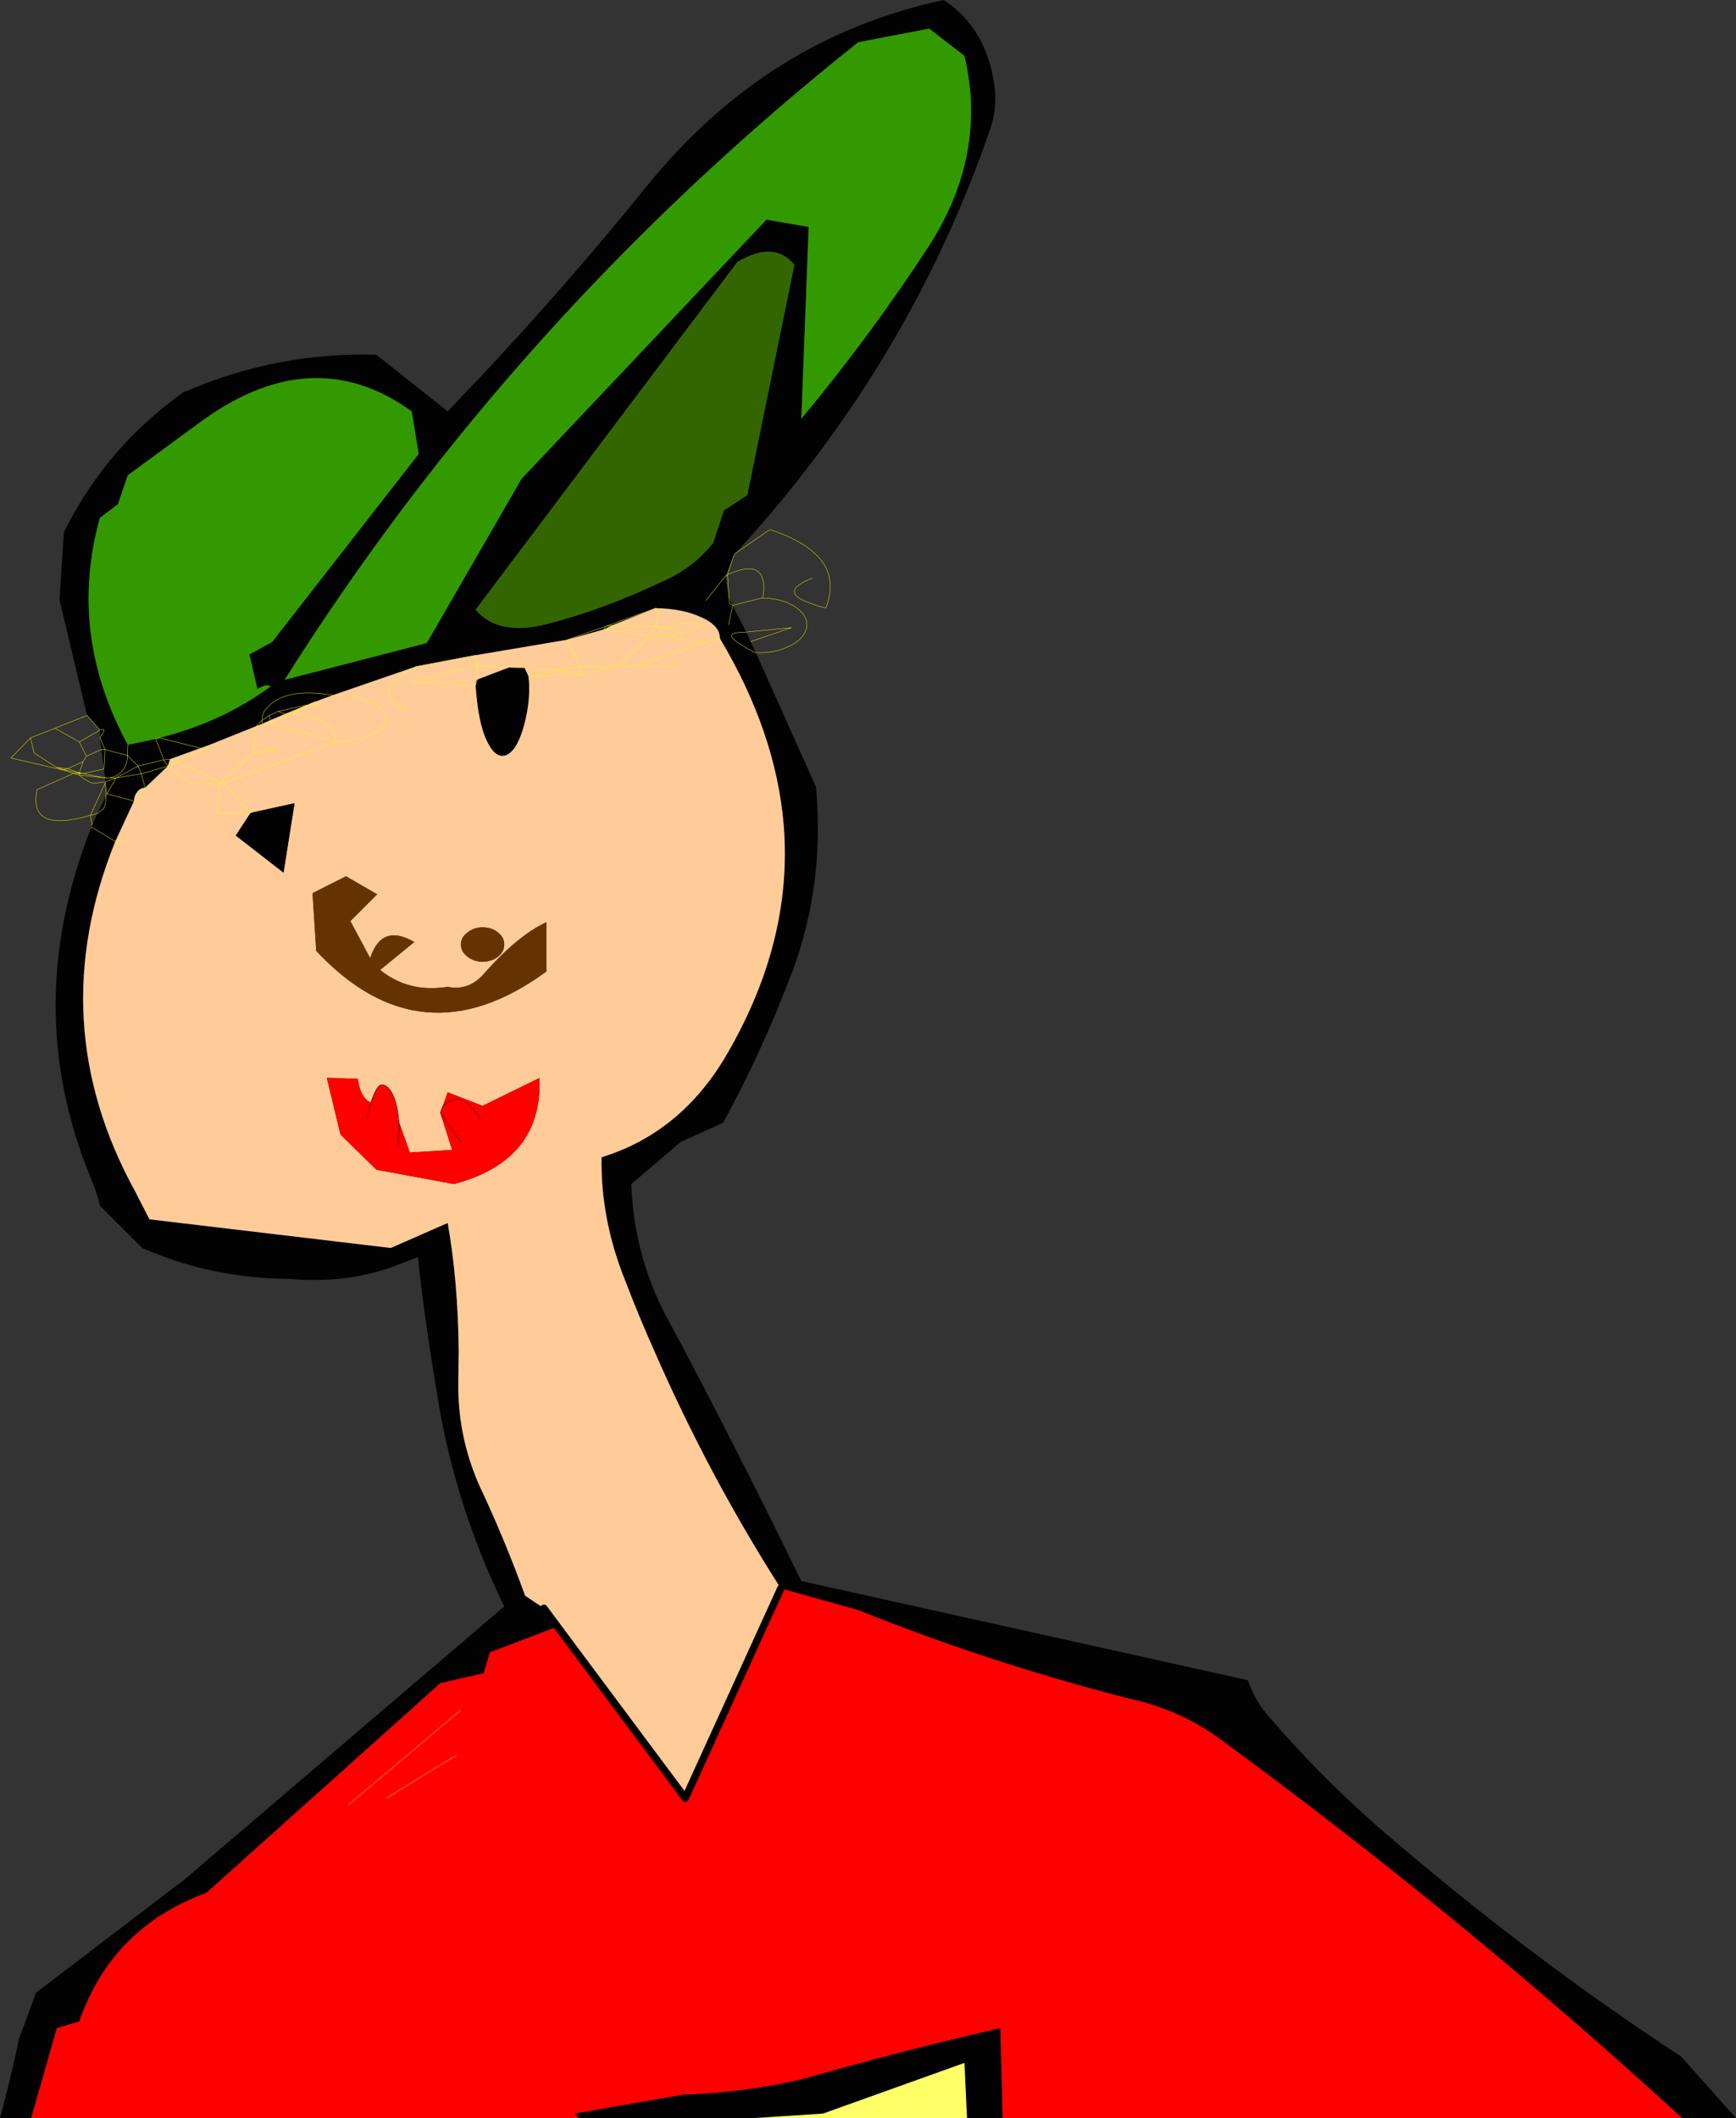 <?xml version="1.0" encoding="UTF-8" standalone="no"?>
<svg xmlns:xlink="http://www.w3.org/1999/xlink" height="288.35px" width="236.35px" xmlns="http://www.w3.org/2000/svg">
  <rect width="100%" height="100%" fill="#333333" stroke="none"/>
  <g transform="matrix(1.0, 0.0, 0.0, 1.0, 9.55, -144.65)">
    <path d="M2.3 242.05 L-1.45 226.3 -0.85 217.1 Q4.8 205.7 15.2 198.2 15.45 197.95 15.7 197.95 28.2 192.55 41.7 192.95 L51.4 200.65 Q65.6 185.95 78.5 170.0 94.9 149.75 118.95 144.65 124.45 148.3 125.7 155.45 126.4 159.1 125.2 162.4 114.15 194.4 90.55 220.0 L90.35 220.3 89.2 223.1 89.7 226.05 90.2 227.05 90.2 227.1 92.05 230.7 92.65 232.0 93.35 233.5 Q92.45 233.15 91.6 232.55 88.3 230.7 92.05 230.7 88.3 230.7 91.6 232.55 92.45 233.15 93.35 233.5 L101.55 251.8 Q102.75 264.9 98.35 276.9 L98.0 277.75 Q94.05 288.1 88.9 297.5 L83.15 300.1 76.4 305.85 Q76.75 315.4 81.05 323.65 L83.65 328.5 Q92.0 344.4 99.55 359.9 L160.35 373.4 Q161.35 376.35 163.3 378.45 169.9 386.15 177.65 393.0 197.85 410.55 219.35 424.65 L226.8 433.0 219.45 433.0 Q189.35 405.4 156.2 381.15 150.8 377.3 143.95 375.85 124.95 370.95 107.3 363.85 L96.75 360.9 Q86.95 345.55 79.5 328.5 77.4 323.8 75.55 318.95 72.2 310.6 72.35 302.2 82.75 299.0 88.9 289.05 98.45 273.15 97.15 257.0 96.1 244.35 88.45 231.55 88.5 229.85 85.95 228.7 83.4 227.5 79.7 227.45 L72.95 229.9 67.65 231.75 72.95 229.9 79.7 227.45 73.75 229.8 72.95 229.9 72.65 230.35 72.95 229.9 73.75 229.8 72.65 230.35 67.65 231.75 55.2 233.85 47.05 235.4 35.75 239.3 Q29.05 238.15 26.6 241.25 26.1 241.85 26.15 242.7 L25.35 243.5 26.15 242.7 Q26.1 241.85 26.6 241.25 29.05 238.15 35.75 239.3 L33.3 240.2 32.8 240.4 32.15 240.65 29.25 241.85 27.25 242.7 27.1 242.05 26.15 242.7 26.15 243.2 26.15 242.7 27.1 242.05 27.25 242.7 26.15 243.2 25.35 243.5 19.0 246.05 17.75 246.5 12.15 245.1 17.75 246.5 13.6 248.0 12.75 248.1 13.3 248.95 12.75 248.1 13.6 248.0 13.3 248.95 10.2 251.9 9.7 250.0 13.3 248.95 9.7 250.0 10.2 251.9 Q9.55 251.9 9.15 252.45 8.7 253.0 8.7 253.7 L6.15 259.2 2.9 257.25 6.15 259.2 Q-3.8 283.8 8.85 306.85 L10.8 310.65 43.65 314.55 51.4 311.15 Q52.8 319.0 52.9 328.5 L52.85 332.7 Q52.7 340.8 56.3 348.15 59.35 354.75 61.95 361.9 L64.5 363.6 66.35 366.1 57.15 369.6 56.3 372.45 50.4 373.8 18.55 402.35 Q5.65 407.1 1.25 419.85 L-1.8 420.75 -5.3 433.0 -9.55 433.0 Q-8.1 427.65 -6.95 422.2 L-4.65 415.95 15.6 400.5 59.1 363.35 Q52.5 349.85 50.05 335.05 L49.0 328.5 Q47.85 320.85 47.35 315.8 L43.8 317.15 Q37.3 319.45 29.7 318.75 19.25 318.7 9.8 314.55 L4.05 308.8 Q3.55 306.7 2.7 304.75 -6.75 281.55 2.9 257.25 L3.0 257.0 3.7 255.4 4.55 254.75 Q4.9 254.0 4.9 253.0 4.9 254.0 4.55 254.75 L3.7 255.4 4.9 253.0 5.05 252.75 8.7 253.7 5.05 252.75 5.05 252.65 6.25 250.55 9.7 250.0 9.25 248.95 9.7 250.0 6.25 250.55 5.05 252.65 4.8 251.2 4.8 251.1 6.25 250.55 5.15 250.55 5.1 250.55 4.75 250.5 5.1 250.55 5.15 250.55 Q6.3 250.5 7.05 249.65 7.85 248.7 7.8 247.5 L9.25 248.95 12.75 248.1 11.65 245.25 12.75 248.1 9.25 248.95 7.8 247.5 Q7.85 248.7 7.05 249.65 6.3 250.5 5.15 250.55 L6.25 250.55 4.8 251.1 4.75 250.55 4.75 250.5 4.6 249.35 4.75 246.7 4.25 246.7 4.75 246.7 4.6 249.35 4.25 246.7 4.05 245.05 4.05 244.05 2.3 242.05 M90.85 180.3 L55.2 227.65 Q58.5 231.55 65.85 229.35 72.85 227.5 80.55 223.85 84.7 222.1 87.55 218.55 L89.0 214.15 92.2 212.05 98.6 180.7 Q95.9 177.35 90.85 180.3 M107.3 150.4 Q60.45 187.65 29.2 237.2 L48.55 232.2 61.45 209.85 94.8 174.55 100.55 175.55 99.55 201.65 Q108.85 190.5 116.85 178.25 124.95 165.7 121.75 152.25 L116.95 148.55 107.3 150.4 M7.85 246.05 L7.8 247.5 4.75 246.7 4.05 245.05 4.45 244.45 Q4.9 243.7 4.05 244.05 4.9 243.7 4.45 244.45 L4.05 245.05 4.75 246.7 7.8 247.5 7.85 246.05 11.65 245.25 12.15 245.1 Q20.75 242.95 27.35 238.05 L26.6 237.95 Q26.0 238.15 25.5 238.45 L24.4 233.75 27.5 232.05 47.45 206.45 46.5 200.65 Q32.75 190.75 17.2 202.5 L7.85 209.35 6.5 213.3 4.05 215.15 Q-0.35 230.95 7.85 246.05 M89.65 229.7 L90.2 227.1 89.65 229.7 M89.7 226.05 L89.75 226.8 90.2 227.05 89.75 226.8 89.7 226.05 M86.55 226.4 L89.2 223.1 86.55 226.4 M59.8 235.5 L61.85 235.55 62.4 236.7 Q62.75 239.75 61.85 243.2 60.95 246.65 59.5 247.4 58.0 248.1 56.8 245.65 55.55 243.2 55.2 237.95 L55.45 237.15 55.2 237.95 55.3 237.3 55.45 237.15 59.8 235.5 M29.25 241.85 L28.3 241.5 32.15 240.65 28.3 241.5 29.25 241.85 M28.3 241.5 L27.1 242.05 28.3 241.5 M9.25 248.95 L6.25 250.55 9.25 248.95 M5.1 250.55 L4.75 250.55 5.1 250.55" fill="#020202" fill-rule="evenodd" stroke="none"/>
    <path d="M90.85 180.3 Q95.9 177.35 98.6 180.7 L92.2 212.05 89.0 214.15 87.55 218.55 Q84.7 222.1 80.55 223.85 72.85 227.5 65.85 229.35 58.5 231.55 55.2 227.65 L90.85 180.3" fill="#336600" fill-rule="evenodd" stroke="none"/>
    <path d="M107.3 150.4 L116.95 148.55 121.75 152.25 Q124.95 165.7 116.85 178.25 108.85 190.5 99.55 201.65 L100.55 175.55 94.8 174.55 61.45 209.85 48.55 232.2 29.2 237.2 Q60.45 187.65 107.3 150.4 M7.85 246.05 Q-0.35 230.95 4.05 215.15 L6.5 213.3 7.85 209.35 17.2 202.5 Q32.75 190.75 46.5 200.65 L47.45 206.45 27.5 232.05 24.4 233.75 25.5 238.45 Q26.0 238.15 26.6 237.95 L27.35 238.05 Q20.75 242.95 12.15 245.1 L11.65 245.25 7.85 246.05" fill="#339900" fill-rule="evenodd" stroke="none"/>
    <path d="M17.75 246.5 L19.0 246.05 25.35 243.5 26.15 243.2 27.25 242.7 27.15 243.1 30.3 241.85 29.25 241.85 30.3 241.85 27.15 243.1 27.25 242.7 29.25 241.85 32.15 240.65 32.8 240.4 33.3 240.2 35.75 239.3 47.05 235.4 55.2 233.85 67.65 231.75 69.45 235.5 66.4 235.9 61.85 235.55 66.4 235.9 69.45 235.5 67.65 231.75 72.65 230.35 73.75 229.8 79.7 227.45 Q83.4 227.5 85.95 228.7 88.5 229.85 88.45 231.55 96.1 244.35 97.15 257.0 98.45 273.15 88.9 289.05 82.75 299.0 72.35 302.2 72.2 310.6 75.55 318.95 77.4 323.8 79.5 328.5 86.95 345.55 96.75 360.9 L83.75 389.45 66.35 366.1 64.5 363.6 61.95 361.9 Q59.35 354.75 56.3 348.15 52.7 340.8 52.85 332.7 L52.9 328.5 Q52.8 319.0 51.4 311.15 L43.65 314.55 10.8 310.65 8.85 306.85 Q-3.8 283.8 6.15 259.2 L8.7 253.7 Q9.3 253.75 9.75 253.2 10.2 252.65 10.2 251.9 10.2 252.65 9.75 253.2 9.3 253.75 8.7 253.7 8.7 253.0 9.15 252.45 9.55 251.9 10.2 251.9 L13.3 248.95 16.3 251.2 20.35 251.4 20.0 255.35 24.55 255.35 20.0 255.35 20.35 251.4 16.3 251.2 13.3 248.95 14.75 248.4 20.5 251.2 20.35 251.4 20.75 251.3 20.5 251.2 24.9 247.2 Q31.0 246.5 25.4 247.0 L24.9 247.2 25.35 243.5 24.9 247.2 25.4 247.0 Q31.0 246.5 24.9 247.2 L20.5 251.2 20.75 251.3 20.35 251.4 20.5 251.2 14.75 248.4 13.3 248.95 13.6 248.0 17.75 246.5 18.2 246.6 18.75 246.25 Q19.5 246.4 19.0 246.05 19.5 246.4 18.75 246.25 L18.2 246.6 17.75 246.5 M88.45 231.55 L86.55 232.1 79.6 231.2 83.55 230.9 Q89.15 229.1 82.15 229.6 L80.95 230.05 79.7 229.9 80.05 227.65 Q80.05 227.5 79.7 227.45 80.05 227.5 80.05 227.65 L79.7 229.9 80.95 230.05 82.15 229.6 Q89.15 229.1 83.55 230.9 L79.6 231.2 86.55 232.1 88.45 231.55 M24.65 255.3 L20.75 251.3 36.2 245.6 Q39.35 245.5 41.25 244.55 43.15 243.55 43.0 242.3 42.8 241.0 40.65 240.15 38.5 239.25 35.75 239.3 38.5 239.25 40.65 240.15 42.8 241.0 43.0 242.3 43.15 243.55 41.25 244.55 39.35 245.5 36.2 245.6 L20.75 251.3 24.65 255.3 24.55 255.35 22.55 258.4 29.05 263.45 30.55 254.0 24.65 255.3 M46.5 241.15 L44.9 241.0 Q41.1 238.65 47.05 235.4 41.1 238.65 44.9 241.0 L46.5 241.15 M59.8 235.5 L55.45 235.2 55.2 233.85 55.45 235.2 59.8 235.5 55.45 237.15 55.45 235.2 46.5 237.45 55.2 237.95 46.5 237.45 55.45 235.2 55.45 237.15 55.3 237.3 55.2 237.95 Q55.55 243.2 56.8 245.65 58.0 248.1 59.5 247.4 60.95 246.65 61.85 243.2 62.75 239.75 62.4 236.7 L61.85 235.55 59.8 235.5 M8.1 259.15 L6.15 259.2 8.1 259.15 M69.75 236.45 L62.4 236.7 66.4 235.9 69.75 236.45 69.45 235.5 74.7 235.25 69.75 236.45 74.7 235.25 69.45 235.5 69.75 236.45 66.4 235.9 62.4 236.7 69.75 236.45 M86.55 232.1 L77.15 235.25 74.7 235.25 78.9 231.2 72.65 230.35 78.9 231.2 74.7 235.25 77.15 235.25 86.55 232.1 M83.55 230.9 L80.95 230.05 79.6 231.2 78.9 231.2 79.7 229.9 73.75 229.8 79.7 229.9 78.9 231.2 79.6 231.2 80.95 230.05 83.55 230.9 M26.15 243.2 L27.15 243.1 36.2 245.6 27.15 243.1 26.15 243.2 M32.45 240.65 L30.3 241.85 Q32.75 241.85 34.45 242.95 36.15 244.05 36.2 245.6 36.15 244.05 34.45 242.95 32.75 241.85 30.3 241.85 L32.45 240.65 32.15 240.65 32.45 240.65 32.8 240.4 32.45 240.65 33.5 240.65 Q34.45 240.85 33.3 240.2 34.45 240.85 33.5 240.65 L32.45 240.65 M33.0 266.25 L33.5 274.1 Q47.8 289.4 64.85 276.9 L64.85 270.2 Q60.95 272.0 56.4 277.15 54.3 279.6 51.4 279.0 46.1 279.85 42.2 276.7 L46.85 272.9 Q42.4 270.3 40.85 275.1 L38.15 270.05 41.8 266.4 37.55 263.95 33.0 266.25 M13.6 248.0 L14.75 248.4 13.6 248.0 M40.95 294.75 Q39.55 294.2 39.15 291.5 L34.95 291.4 36.8 299.1 41.7 303.9 52.25 305.85 Q64.35 302.65 63.9 291.4 L56.15 295.2 51.4 293.35 50.6 295.6 50.4 296.15 52.0 301.2 46.25 301.55 44.75 297.35 Q44.6 295.35 44.05 293.95 43.3 292.25 42.35 292.35 41.7 292.45 40.95 294.75 M56.15 270.9 Q54.95 270.9 54.1 271.6 53.2 272.25 53.2 273.25 53.2 274.2 54.1 274.9 54.95 275.55 56.15 275.6 57.4 275.55 58.25 274.9 59.1 274.2 59.1 273.25 59.1 272.25 58.25 271.6 57.4 270.9 56.15 270.9 M14.75 248.4 L18.2 246.6 14.75 248.4 M82.65 235.25 L77.15 235.25 82.65 235.25" fill="#ffcc99" fill-rule="evenodd" stroke="none"/>
    <path d="M126.95 433.0 L122.1 433.0 121.75 425.5 102.5 432.4 93.25 433.0 69.25 433.0 68.65 432.4 83.5 429.8 Q91.95 429.55 100.05 427.6 113.3 423.8 126.65 420.75 L126.95 433.0 M24.65 255.3 L30.55 254.0 29.05 263.45 22.55 258.4 24.55 255.35 24.65 255.3" fill="#010101" fill-rule="evenodd" stroke="none"/>
    <path d="M33.0 266.25 L37.55 263.95 41.8 266.4 38.15 270.05 40.85 275.1 Q42.4 270.3 46.85 272.9 L42.2 276.7 Q46.1 279.85 51.4 279.0 54.3 279.6 56.4 277.15 60.95 272.0 64.85 270.2 L64.85 276.9 Q47.8 289.4 33.5 274.1 L33.0 266.25 M56.15 270.9 Q57.4 270.9 58.25 271.6 59.1 272.25 59.1 273.25 59.1 274.2 58.25 274.9 57.4 275.55 56.15 275.6 54.95 275.55 54.1 274.9 53.2 274.2 53.2 273.25 53.2 272.25 54.1 271.6 54.95 270.9 56.15 270.9" fill="#663300" fill-rule="evenodd" stroke="none"/>
    <path d="M219.45 433.0 L126.95 433.0 126.65 420.75 Q113.3 423.8 100.05 427.6 91.95 429.55 83.5 429.8 L68.65 432.4 69.25 433.0 -5.3 433.0 -1.8 420.75 1.25 419.85 Q5.65 407.1 18.55 402.35 L50.4 373.8 56.3 372.45 57.15 369.6 66.35 366.1 83.75 389.45 96.75 360.9 107.3 363.85 Q124.95 370.95 143.95 375.85 150.8 377.3 156.2 381.15 189.35 405.4 219.45 433.0 M50.6 295.6 L51.4 293.35 56.15 295.2 63.9 291.4 Q64.35 302.65 52.25 305.85 L41.7 303.9 36.8 299.1 34.95 291.4 39.15 291.5 Q39.55 294.2 40.95 294.75 41.7 292.45 42.35 292.35 43.3 292.25 44.05 293.95 44.6 295.35 44.75 297.35 L46.25 301.55 52.0 301.2 50.4 296.15 50.6 295.6 50.75 295.3 Q53.2 292.75 55.9 297.05 53.2 292.75 50.75 295.3 L50.6 295.6 M53.2 300.1 L50.4 296.15 53.2 300.1 M40.35 296.9 L40.95 294.75 40.35 296.9 M44.65 300.7 L44.75 298.3 44.75 297.35 44.75 298.3 44.65 300.7 M53.2 377.45 L37.9 390.35 53.2 377.45 M52.6 383.6 L43.05 389.45 52.6 383.6" fill="#ff0000" fill-rule="evenodd" stroke="none"/>
    <path d="M122.1 433.0 L93.25 433.0 102.5 432.4 121.75 425.5 122.1 433.0" fill="#ffff66" fill-rule="evenodd" stroke="none"/>
    <path d="M90.55 220.0 L95.25 216.75 Q105.7 220.15 102.9 227.4 101.9 227.25 101.15 226.9 96.1 225.3 101.05 223.35 M90.35 220.3 L90.55 220.0 M90.35 220.3 L89.5 222.9 Q94.9 220.4 94.4 225.55 L94.25 226.05 Q97.2 226.15 98.9 227.4 100.55 228.6 100.25 230.15 99.9 231.7 97.85 232.65 95.75 233.65 93.35 233.5 92.45 233.15 91.6 232.55 88.3 230.7 92.05 230.7 L98.2 230.1 92.65 232.0 M3.0 257.0 L2.75 255.65 Q-5.75 258.15 -4.5 252.15 L0.45 249.95 -0.9 249.5 -8.05 247.85 -5.4 245.1 -2.7 244.05 2.3 242.05 4.05 244.05 Q4.9 243.7 4.45 244.45 L4.05 245.05 4.75 246.7 7.8 247.5 7.85 246.05 M12.15 245.1 L17.75 246.5 18.2 246.6 18.75 246.25 Q19.5 246.4 19.0 246.05 M25.35 243.5 L26.15 242.7 Q26.1 241.85 26.6 241.25 29.05 238.15 35.75 239.3 38.5 239.25 40.65 240.15 42.8 241.0 43.0 242.3 43.15 243.55 41.25 244.55 39.35 245.5 36.2 245.6 L20.75 251.3 24.65 255.3 24.55 255.35 20.0 255.35 20.35 251.4 16.3 251.2 13.3 248.95 12.75 248.1 13.6 248.0 14.75 248.4 13.3 248.95 9.7 250.0 10.2 251.9 Q10.2 252.65 9.75 253.2 9.3 253.75 8.7 253.7 L5.05 252.75 5.05 252.65 6.25 250.55 5.15 250.55 Q6.3 250.5 7.05 249.65 7.85 248.7 7.8 247.5 L9.25 248.95 12.75 248.1 11.65 245.25 12.15 245.1 M47.05 235.4 L55.2 233.85 55.45 235.2 59.8 235.5 61.85 235.55 66.4 235.9 69.45 235.5 67.65 231.75 72.95 229.9 79.7 227.45 Q80.05 227.5 80.05 227.65 L79.7 229.9 80.95 230.05 82.15 229.6 Q89.15 229.1 83.55 230.9 L79.6 231.2 86.55 232.1 88.45 231.55 M90.2 227.1 L89.65 229.7 M89.7 226.05 L89.5 222.9 89.2 223.1 86.55 226.4 M90.2 227.05 L90.25 227.05 94.25 226.05 M90.2 227.05 L89.75 226.8 89.7 226.05 M90.25 227.05 L90.2 227.1 M47.05 235.4 Q41.1 238.65 44.9 241.0 L46.5 241.15 M6.15 259.2 L8.1 259.15 M72.65 230.35 L72.95 229.9 73.75 229.8 79.7 229.9 78.9 231.2 79.6 231.2 80.95 230.05 83.55 230.9 M55.45 237.15 L55.2 237.95 46.5 237.45 55.45 235.2 55.45 237.15 M72.65 230.35 L78.9 231.2 74.7 235.25 77.15 235.25 86.55 232.1 M69.75 236.45 L74.7 235.25 69.45 235.5 69.75 236.45 66.4 235.9 62.4 236.7 69.75 236.45 M4.05 244.05 L1.25 245.65 2.2 247.6 4.25 246.7 4.75 246.7 4.6 249.35 1.8 249.95 1.25 249.95 1.2 250.15 4.75 250.55 4.45 250.5 4.75 250.5 5.1 250.55 5.15 250.55 M27.25 242.7 L27.15 243.1 30.3 241.85 29.25 241.85 28.3 241.5 32.15 240.65 32.45 240.65 32.8 240.4 33.3 240.2 Q34.45 240.85 33.5 240.65 L32.45 240.65 30.3 241.85 Q32.75 241.85 34.45 242.95 36.15 244.05 36.2 245.6 L27.15 243.1 26.15 243.2 26.15 242.7 27.1 242.05 28.3 241.5 M27.25 242.7 L27.1 242.05 M25.35 243.5 L24.9 247.2 25.4 247.0 Q31.0 246.5 24.9 247.2 L20.5 251.2 20.75 251.3 20.35 251.4 20.5 251.2 14.75 248.4 18.2 246.6 M4.9 253.0 Q4.9 254.0 4.55 254.75 L3.7 255.4 2.75 255.65 4.8 251.2 4.9 253.0 M9.25 248.95 L9.7 250.0 6.25 250.55 9.25 248.95 M4.8 251.1 L6.25 250.55 M4.45 250.5 L1.8 249.95 1.25 249.85 1.25 249.9 1.8 249.95 M4.75 250.55 L5.1 250.55 M2.2 247.6 L1.75 248.35 1.25 249.85 -0.35 249.3 -1.9 249.1 -4.9 247.15 -5.4 245.1 M1.25 249.9 L1.25 249.95 0.45 249.95 1.2 250.15 Q2.1 250.95 3.1 251.3 L4.8 251.1 M2.9 257.25 L6.15 259.2 M43.05 389.45 L52.6 383.6 M37.9 390.35 L53.2 377.45 M77.15 235.25 L82.65 235.25 M-2.7 244.05 L-2.05 243.8 1.25 245.65 M-0.9 249.5 L-1.6 249.2 -1.9 249.1 M-1.6 249.2 L-0.85 249.45 -0.35 249.3 1.75 248.35 M-0.9 249.5 L-0.85 249.45 1.25 249.9" fill="none" stroke="#ffff00" stroke-linecap="round" stroke-linejoin="round" stroke-width="0.05"/>
    <path d="M50.6 295.6 L50.75 295.3 Q53.2 292.75 55.9 297.05 M50.6 295.6 L50.4 296.15 53.2 300.1 M44.75 297.35 Q44.6 295.35 44.05 293.95 43.3 292.25 42.35 292.35 41.7 292.45 40.95 294.75 L40.35 296.9 M44.75 297.35 L44.75 298.3 44.65 300.7" fill="none" stroke="#000000" stroke-linecap="round" stroke-linejoin="round" stroke-width="0.05"/>
    <path d="M64.5 363.6 L66.35 366.1 83.75 389.45 96.75 360.9" fill="none" stroke="#000000" stroke-linecap="round" stroke-linejoin="round" stroke-width="1.0"/>
  </g>
</svg>
